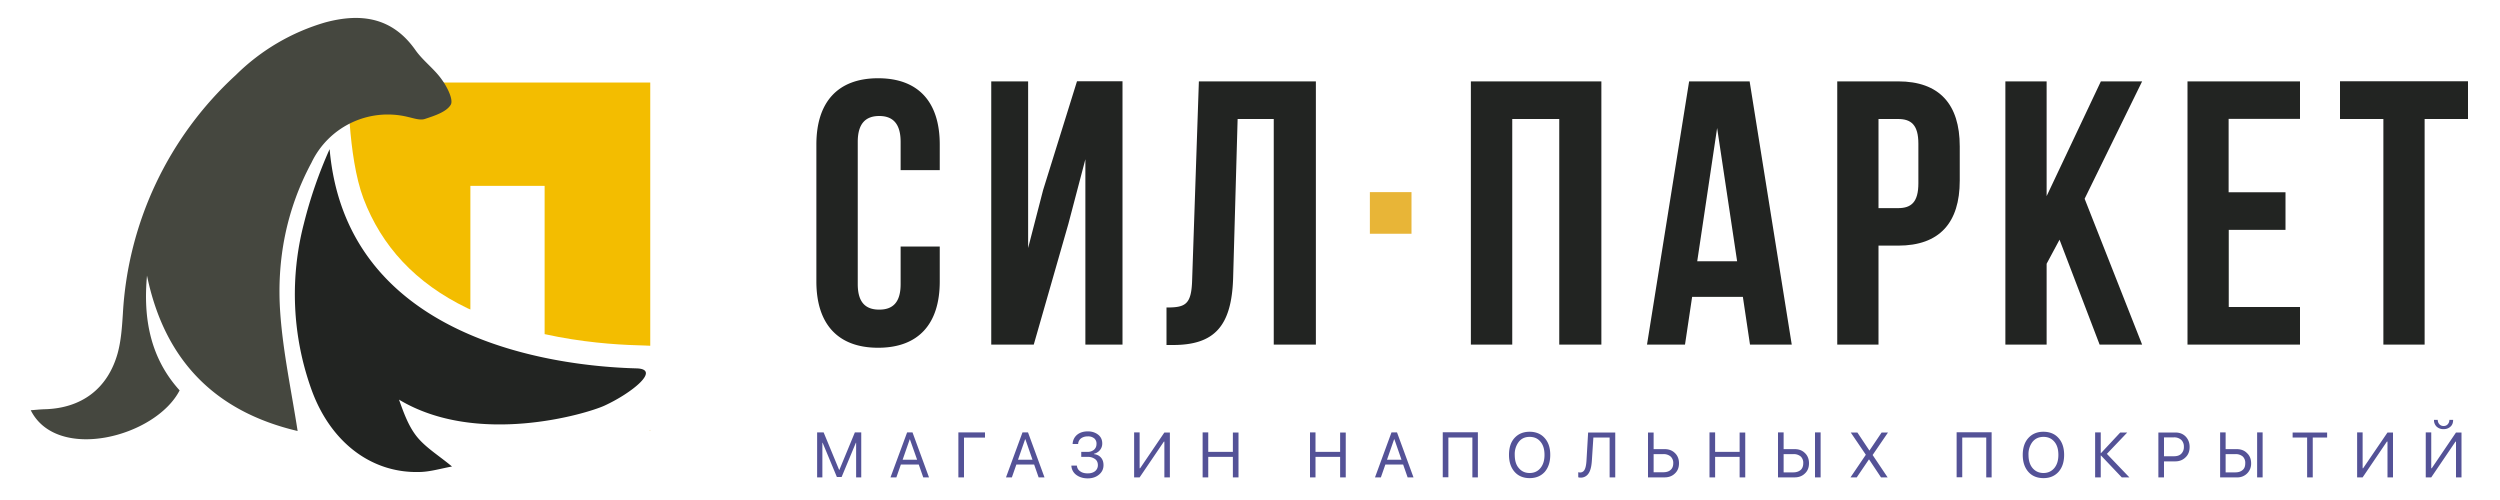 <svg xmlns="http://www.w3.org/2000/svg" viewBox="0 0 200 40">
  <g fill="none" fill-rule="evenodd">
    <path fill="#F3BD00" d="M27.85 6.59s-.06 5.89 1.23 9.3c1.44 3.78 4.13 6.75 8.32 8.77l.23.1v-9.89h5.94v11.86c2.95.65 5.65.84 7.39.89.42 0 .8.04 1.06.04V6.6H27.85"/>
    <path fill="#45473F" d="M2.46 32.82c2.1 4.18 9.99 2.14 11.91-1.59-2.33-2.57-2.93-5.72-2.61-9.18 1.4 6.79 5.46 10.88 12.05 12.43-.5-3.23-1.17-6.32-1.39-9.45-.3-4.2.48-8.26 2.5-12.02a6.76 6.76 0 0 1 7.73-3.65c.45.1.97.29 1.36.15.75-.25 1.7-.55 2.05-1.13.23-.4-.28-1.41-.7-1.99-.6-.87-1.52-1.52-2.13-2.39-1.85-2.63-4.37-2.97-7.2-2.21A16.87 16.87 0 0 0 18.87 6a27.98 27.98 0 0 0-9.04 19.1c-.07 1.06-.14 2.15-.42 3.17-.8 2.84-2.9 4.4-5.86 4.47-.35.01-.7.05-1.1.08"/>
    <path fill="#E8B537" d="M51.95 34.45h.07v-.06l-.07.06"/>
    <path fill="#222422" d="M26.37 11.93a35.55 35.55 0 0 0-2.05 5.92 22.53 22.53 0 0 0 .56 13.21c1.5 4.27 4.79 6.8 8.66 6.7.85-.01 1.69-.27 2.62-.44-1.06-.88-2.07-1.49-2.78-2.35-.69-.84-1.08-1.94-1.46-3 6.26 3.77 15.03 1.13 16.44.48 2.2-1.01 4.56-2.93 2.55-2.98-6.76-.18-23.22-2.37-24.54-17.54M75.18 19.72v2.8c0 3.37-1.68 5.3-4.93 5.3s-4.94-1.93-4.94-5.3V11.56c0-3.37 1.69-5.3 4.94-5.3 3.25 0 4.93 1.93 4.93 5.3v2.05h-3.13v-2.26c0-1.5-.66-2.07-1.71-2.07-1.06 0-1.72.57-1.72 2.07v11.38c0 1.5.66 2.04 1.72 2.04 1.05 0 1.71-.54 1.71-2.04v-3.01h3.13M82.7 27.57h-3.4V6.51h2.95v13.33l1.2-4.64 2.71-8.7h3.64v21.07h-2.97V12.74l-1.36 5.17-2.77 9.66M93.32 24.6c1.5 0 1.99-.22 2.05-2.17l.54-15.92h9.36v21.06h-3.37V9.52h-2.89l-.36 12.73c-.12 3.85-1.5 5.35-4.81 5.35h-.52v-3"/>
    <path fill="#E8B537" d="M109.59 18.7h3.33v-3.33h-3.33z"/>
    <path fill="#222422" d="M120.98 27.57h-3.31V6.51h10.44v21.06h-3.37V9.52h-3.76v18.05M135.78 20.9h3.19l-1.6-10.66-1.59 10.65zm7.55 6.67H140l-.57-3.82h-4.06l-.57 3.82h-3.04l3.37-21.06h4.84l3.37 21.06zM150.28 9.52v7.13h1.57c1.05 0 1.62-.48 1.62-1.99V11.5c0-1.5-.57-1.98-1.62-1.98h-1.57zm6.5 2.2v2.73c0 3.37-1.62 5.2-4.93 5.2h-1.57v7.92h-3.3V6.51h4.87c3.3 0 4.93 1.83 4.93 5.2zM164.76 19.18l-1.03 1.92v6.47h-3.3V6.51h3.3v9.18l4.34-9.18h3.3l-4.6 9.39 4.6 11.67h-3.4l-3.21-8.4M178.3 15.38h4.54v3.01h-4.54v6.17H184v3.01H175V6.51H184v3h-5.71v5.88M187.2 6.5h10.24v3.02h-3.47v18.05h-3.3V9.52h-3.47V6.5"/>
    <path fill="#545297" d="M68.9 34.6v3.59h-.41v-2.77h-.02l-1.14 2.74h-.38l-1.14-2.74h-.02v2.77h-.42v-3.6h.52l1.24 3h.02l1.24-3h.52M72.78 35.14l-.57 1.64h1.16l-.58-1.64h-.01zm1.08 3.05l-.36-1.03h-1.43l-.36 1.03h-.47l1.33-3.6H73l1.32 3.6h-.47zM77.12 38.19h-.45v-3.6h2.13v.42h-1.68v3.18M82.01 35.14l-.57 1.64h1.16l-.57-1.64H82zm1.08 3.05l-.36-1.03h-1.42l-.36 1.03h-.47l1.32-3.6h.44l1.32 3.6h-.47zM86.5 36.55v-.4h.48a.8.8 0 0 0 .54-.17c.14-.13.2-.28.2-.47a.54.54 0 0 0-.18-.44.78.78 0 0 0-.52-.16c-.23 0-.4.06-.54.16a.61.61 0 0 0-.23.45h-.44a1 1 0 0 1 .36-.74c.22-.18.5-.27.86-.27.34 0 .61.1.83.27.22.18.32.41.32.7 0 .2-.06.37-.18.52a.86.86 0 0 1-.48.3v.03c.24.03.42.12.56.28.14.16.2.37.2.6 0 .3-.11.55-.36.76-.24.2-.54.3-.9.3-.37 0-.68-.1-.92-.28a.96.96 0 0 1-.39-.74h.44c.02.19.1.34.26.45.16.12.36.17.61.17.24 0 .44-.06.59-.18a.6.6 0 0 0 .22-.48c0-.2-.07-.37-.22-.48a.95.95 0 0 0-.6-.18h-.51M93.15 38.19v-2.86h-.04l-1.94 2.86h-.44v-3.6h.44v2.87h.04l1.94-2.86h.44v3.59h-.44M99.08 38.19h-.45v-1.64h-1.97v1.64h-.45v-3.6h.45v1.56h1.97V34.6h.45v3.59M107.66 38.19h-.45v-1.64h-1.97v1.64h-.44v-3.6h.44v1.56h1.97V34.6h.45v3.59M111.53 35.14l-.57 1.64h1.16l-.57-1.64h-.02zm1.08 3.05l-.36-1.03h-1.42l-.36 1.03H110l1.32-3.6h.44l1.32 3.6h-.47zM118.23 38.19h-.44V35h-1.92v3.18h-.45v-3.6h2.81v3.6M123.24 35.34c-.21-.26-.5-.39-.87-.39s-.66.13-.87.4a1.6 1.6 0 0 0-.32 1.04c0 .44.1.8.32 1.05.21.26.5.4.87.4s.66-.14.87-.4c.21-.26.32-.6.32-1.05 0-.44-.1-.79-.32-1.05zm-2.08-.3c.3-.33.7-.5 1.21-.5.5 0 .91.17 1.2.5.3.33.45.78.45 1.35 0 .57-.15 1.02-.44 1.36-.3.33-.7.5-1.21.5-.5 0-.91-.17-1.2-.5-.3-.34-.45-.79-.45-1.36 0-.57.14-1.02.44-1.35zM129.22 38.19h-.45V35h-1.3l-.12 1.84c-.03.48-.12.83-.27 1.04a.73.73 0 0 1-.65.33c-.06 0-.12-.01-.17-.03v-.4l.13.02a.4.4 0 0 0 .38-.23c.08-.15.13-.4.15-.74l.13-2.23h2.17v3.59M132.29 37.78h.76c.26 0 .46-.06.6-.19.14-.12.21-.3.21-.53a.69.69 0 0 0-.21-.54.86.86 0 0 0-.6-.19h-.76v1.45zm-.45.4V34.6h.45v1.33h.88c.33 0 .61.1.83.32.21.2.32.48.32.81 0 .33-.1.6-.32.81-.21.21-.49.32-.83.32h-1.33zM139.62 38.19h-.45v-1.64h-1.96v1.64h-.45v-3.6h.45v1.56h1.96V34.6h.45v3.59M145.2 38.19h.45v-3.6h-.45v3.6zm-2.5-.4h.76c.25 0 .45-.07.6-.2.13-.12.2-.3.2-.53a.69.69 0 0 0-.2-.54.86.86 0 0 0-.6-.19h-.77v1.45zm-.46.4v-3.6h.45v1.34h.88c.34 0 .61.1.83.32.21.2.32.48.32.81 0 .33-.1.6-.32.81-.21.21-.49.32-.83.32h-1.33zM148.04 38.19l1.22-1.8v-.02l-1.2-1.77h.53l.96 1.44h.01l.97-1.44h.51l-1.23 1.8 1.2 1.79h-.53l-.95-1.43h-.02l-.97 1.43h-.5M159.34 38.19h-.44V35h-1.92v3.18h-.45v-3.6h2.8v3.6M164.35 35.34c-.22-.26-.5-.39-.87-.39s-.66.13-.88.4a1.6 1.6 0 0 0-.32 1.04c0 .44.11.8.32 1.05.22.26.51.4.88.4.36 0 .65-.14.87-.4.21-.26.32-.6.32-1.05 0-.44-.1-.79-.32-1.05zm-2.08-.3c.3-.33.7-.5 1.2-.5.51 0 .92.17 1.21.5.3.33.45.78.45 1.35 0 .57-.15 1.02-.45 1.36-.3.33-.7.5-1.2.5-.51 0-.92-.17-1.21-.5-.3-.34-.45-.79-.45-1.36 0-.57.15-1.02.45-1.35zM168.55 36.31l1.8 1.88h-.61l-1.66-1.75h-.02v1.75h-.45v-3.6h.45v1.66h.02l1.54-1.65h.56l-1.63 1.71M173.12 35v1.5h.79c.25 0 .45-.06.59-.2a.73.73 0 0 0 .21-.55.73.73 0 0 0-.21-.56.84.84 0 0 0-.6-.2h-.78zm-.45-.4h1.35c.34 0 .61.1.83.32.21.22.32.5.32.83 0 .34-.1.62-.32.83-.22.22-.5.33-.83.33h-.9v1.28h-.45v-3.6zM180.57 38.19h.44v-3.6h-.44v3.6zm-2.52-.4h.77c.26 0 .46-.07.6-.2.14-.12.2-.3.2-.53a.69.69 0 0 0-.2-.54.86.86 0 0 0-.6-.19h-.77v1.45zm-.44.4v-3.6h.44v1.34h.88c.34 0 .62.1.83.32.22.2.33.48.33.81a1.09 1.09 0 0 1-1.15 1.13h-1.33zM185.02 38.19h-.45V35h-1.16v-.4h2.76v.4h-1.15v3.19M191 38.19v-2.86h-.05l-1.94 2.86h-.44v-3.6h.44v2.87h.04L191 34.6h.44v3.59H191M194.72 33.59h.3c0 .14.05.26.13.35.1.1.2.14.34.14.13 0 .24-.04.33-.14a.5.5 0 0 0 .13-.35h.3c0 .22-.06.4-.2.53a.77.77 0 0 1-.56.21.77.77 0 0 1-.56-.2.71.71 0 0 1-.21-.54zm1.76 4.6v-2.86h-.04l-1.94 2.86h-.44v-3.6h.44v2.87h.04l1.94-2.86h.44v3.59h-.44z"/>
  </g>
</svg>
